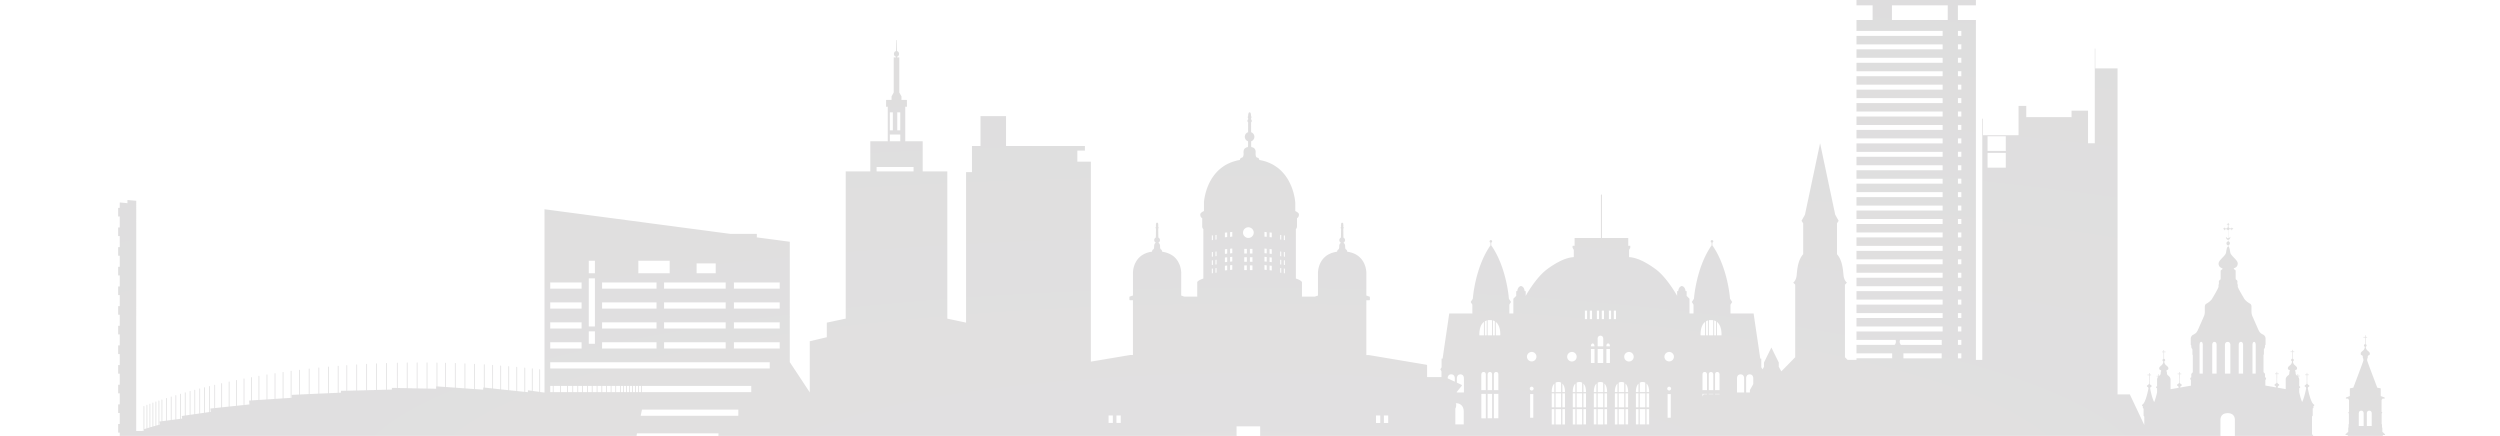 <svg width="3263" height="569" viewBox="0 0 3263 569" fill="none" xmlns="http://www.w3.org/2000/svg"><defs><radialGradient id="b" cx="50%" cy="90.04%" r="213.23%" fx="50%" fy="90.04%"><stop offset="0%" stop-color="rgba(59,52,55,.15)"/><stop offset="100%" stop-color="rgba(0,0,0,.15)"/></radialGradient><clipPath id="a"><path fill="#fff" d="M0 0h3263v569H0z"/></clipPath></defs><g clip-path="url(#a)"><path d="M3252.98 679.626s-12.72-.873-36.52-2.467c-23.8-1.366-58.72-3.871-103.17-6.034-.57 0-1.14-.076-1.67-.076v-10.247l-1.18-1.1v-17.078l.95-1.86v-19.127h2.32v-13.738h-3.91v-39.166l.56-.948h2.59v-.987l-3.53-3.226v-5.161l-.42-.57v-3.871l-.46-.569v-13.814c.69 0 .69-1.936.69-1.936h-.84v-15.484l1.29-1.935h2.77v-1.366l-5.12-1.936v-10.057l-4.48-.835s-13.25-34.611-13.25-35.636c0-1.024.23-2.429.23-2.429.68-.379.61-2.656.61-2.656 0-1.974 2.69-1.252 2.69-3.34 0-2.087-.8-2.505-3.19-4.554-1.86-1.632-2.16-3.947-2.16-4.858.64-.227 1.1-.872 1.1-1.632 0-.834-.57-1.518-1.37-1.707v-8.691h2.02v-.721h-2.02v-2.201h-.72v2.201h-2.05v.721h2.05v8.691c-.8.152-1.36.873-1.36 1.707 0 .76.45 1.367 1.13 1.632 0 .911-.3 3.226-2.16 4.858-2.39 2.049-3.19 2.505-3.19 4.554 0 2.05 2.7 1.329 2.7 3.34 0 0-.08 2.277.6 2.656 0 0 .23 1.367.23 2.429 0 1.063-13.21 35.636-13.21 35.636l-4.51.835v10.057l-5.13 1.936v1.366h2.77l1.29 1.935v15.484h-.83s0 1.936.68 1.936v13.814l-.46.569v3.871l-.41.57v5.161l-3.53 3.226v.987h2.58l.57.948v39.166h-3.91v13.738h2.31v19.127l.95 1.86v17.078l-1.17 1.1v7.704c-12.49-.645-25.48-1.328-38.99-2.011v-1.518l-1.44-1.442v-6.945l-.65-1.594v-10.475l1.64-1.442v-15.56l2.43-1.594v-14.573h-7.03v-2.694l-1.06-1.329v-33.776l2.13-2.846v-1.139l-2.13-2.922v-23.074l.91-1.101v-9.298l.95-.607v-2.467l.91-.531.27-1.29c-4.94-1.443-8.54-21.67-8.54-21.67.19-.228.26-.494.26-.797 0 0 .19-.797.95-.987.76-.19 1.33-1.328.23-2.087-1.14-.759-2.13-1.367-2.13-2.505 0 0 0-2.619-.07-4.554h.07v-6.072h2.01v-.722h-2.01v-2.201h-.72v2.201h-2.01v.722h2.01v6.072h.08c-.08 1.935-.08 4.554-.08 4.554 0 1.138-.99 1.746-2.12 2.505-1.11.759-.54 1.897.22 2.087.76.19.95.987.95.987 0 .303.12.569.27.797 0 0-2.13 11.878-5.32 18.064-1.7-3.947-3.03-9.222-3.79-12.751v-5.275s.26-.19.45-.228c.76-.19 1.33-1.328.23-2.087-.23-.152-.45-.304-.68-.456v-8.691c0-1.366-.65-2.58-1.41-3.567v-.455h2.01v-.722h-2.01v-2.201h-.72v2.201h-.42a5.2 5.2 0 00-.83-.607c-1.33-.835-1.37-3.036-1.37-4.136 0-1.101-.76-1.329-.76-1.329 0-1.973 2.7-1.252 2.7-3.339 0-2.088-.8-2.505-3.19-4.592-1.86-1.632-2.16-3.947-2.16-4.858.64-.228 1.1-.873 1.1-1.632 0-.835-.57-1.518-1.37-1.708v-8.691h2.01v-.721h-2.01v-2.201h-.72v2.201h-2.05v.721h2.05v8.653c-.8.152-1.37.873-1.37 1.708 0 .759.46 1.366 1.14 1.632 0 .911-.3 3.226-2.16 4.858-2.39 2.087-3.23 2.504-3.23 4.592 0 2.087 2.7 1.328 2.7 3.339 0 0-.76.228-.76 1.329 0 1.1 0 3.301-1.37 4.136-1.33.873-3.42 2.885-3.42 5.351v12.714l-10.36-1.822c-.11-.493-.15-.759-.15-.759.19-.227.27-.493.27-.797 0 0 .19-.797.94-.986.76-.19 1.33-1.329.23-2.088-1.14-.759-2.12-1.366-2.12-2.504 0 0 0-2.619-.04-4.555h.07v-6.072h2.05v-.721h-2.05v-2.201h-.72v2.201h-2.01v.721h2.01v6.072h.08c-.08 1.936-.04 4.555-.04 4.555 0 1.176-.99 1.745-2.12 2.504-1.14.759-.57 1.936.22 2.088.76.189.95.986.95.986 0 .304.12.57.27.797 0 0 0 .114-.08.38l-13.97-2.467v-7.059l.88-1.442v-1.518l-1.29-.873v-4.402l-2.02-2.239v-21.86l.53-1.632v-6.072l1.49-2.884v-2.467l.68-.797v-8.084s.07-3.529-3.27-5.161c-3.34-1.632-4.74-3.036-6.64-7.476l-7.48-17.04s-.98-2.088-.98-5.845v-6.338s.07-2.732-2.13-3.833c-2.16-1.1-6.38-4.174-7.78-7.097 0 0-7.97-13.207-7.97-14.952v-2.619l-.53-.873v-2.618s.72-1.594-1.64-3.036c0 0-.6-.418-.6-2.202v-8.766s.26-1.215-1.07-1.974c-1.33-.759-1.97-1.404-.87-1.973 1.1-.569 4.63-1.594 4.63-6.224s-8.88-9.716-9.68-14.156c-.68-3.909-1.1-7.249-2.58-8.045v-1.519a2.682 2.682 0 002.01-2.618c0-1.253-.87-2.353-2.09-2.619v-1.859c2.36-.456 2.78-3.492 2.78-3.53a.29.29 0 00-.19-.265c-.12 0-.23 0-.27.113 0 0-.65 1.291-2.32 1.594V300.42c.61-.19 1.07-.683 1.29-1.29h2.36s.3.303.49.417l.19.835c0 .038.04.076.08.114 0 0 .07 0 .07.076h.12s.07 0 .11-.038c0 0 .08-.076.08-.114l.19-.835c.26-.114.49-.342.6-.607l.84-.19s.08 0 .08-.038c.03 0 .07-.076.07-.114v-.114-.038-.038l-.04-.037h-.03l-.84-.19a1.157 1.157 0 00-.61-.607l-.19-.835v-.038s0-.038-.03-.038h-.16s0 .038-.03.076v.038l-.19.835c-.19.075-.38.227-.5.417h-2.35c-.19-.607-.68-1.063-1.29-1.29v-3.302s.3-.304.42-.493l.83-.19s.08 0 .08-.038c0 0 .07-.076.07-.114v-.114-.038-.038h-.04-.03l-.84-.19a1.164 1.164 0 00-.61-.607l-.19-.835v-.038h-.15-.04l-.03.038v.038l-.19.835c-.27.114-.5.342-.61.607l-.84.19h-.07V292.716s.04.114.07.114l.08.038.84.189c.07.228.22.38.41.494v3.302c-.6.189-1.06.683-1.29 1.29h-2.35s-.3-.304-.49-.418l-.19-.835v-.037s0-.076-.04-.076h-.19s-.04 0-.04.038v.038l-.19.834c-.27.114-.49.342-.61.608l-.83.189h-.08v.266s.04.114.08.114l.07.038.84.19c.11.265.34.493.61.607l.19.835s.03.076.07.114c0 0 .04 0 .08.038h.11s.08 0 .08-.038c0 0 .07-.076.07-.114l.19-.835c.19-.114.38-.228.5-.418h2.35c.19.608.68 1.063 1.29 1.291v10.512c-1.63-.266-2.28-1.518-2.32-1.594-.03-.114-.15-.152-.26-.114-.11 0-.19.152-.19.266 0 0 .42 3.074 2.77 3.529v1.86a2.658 2.658 0 00-2.09 2.619c0 1.29.88 2.315 2.01 2.618v1.518c-1.48.759-1.89 4.137-2.58 8.046-.79 4.44-9.68 9.564-9.68 14.156 0 4.592 3.53 5.616 4.63 6.224 1.11.569.46 1.214-.87 1.973-1.33.759-1.06 1.974-1.06 1.974v8.766c0 1.746-.61 2.201-.61 2.201-2.35 1.442-1.63 3.036-1.63 3.036v2.619l-.53.873v2.619c0 1.783-7.97 14.952-7.97 14.952-1.41 2.922-5.62 6.034-7.79 7.097-2.2 1.101-2.12 3.833-2.12 3.833v6.338c0 3.757-.99 5.844-.99 5.844l-7.48 17.04c-1.86 4.441-3.3 5.845-6.64 7.477-3.34 1.632-3.26 5.161-3.26 5.161v8.084l.68.797v2.466l1.48 2.885v6.072l.53 1.632v21.859l-2.01 2.24v4.402l-1.29.873v1.518l.87 1.442v7.059l-13.97 2.467c-.03-.228-.07-.38-.07-.38.19-.228.26-.493.26-.797 0 0 .19-.797.95-.987.76-.189 1.33-1.328.23-2.087-1.1-.759-2.13-1.366-2.13-2.505 0 0 0-2.618-.07-4.554h.07v-6.072h2.02v-.721h-2.02v-2.201h-.72v2.201h-2.05v.721h2.05v6.072h.08c-.08 1.936-.04 4.554-.04 4.554 0 1.177-.99 1.746-2.12 2.505-1.14.759-.54 1.936.22 2.087.76.19.95.987.95.987 0 .304.12.569.27.797 0 0-.04.266-.15.759l-10.37 1.822v-12.714c0-2.467-2.05-4.478-3.41-5.351-1.33-.835-1.37-3.036-1.37-4.137 0-1.1-.76-1.328-.76-1.328 0-1.973 2.7-1.252 2.7-3.34 0-2.087-.84-2.504-3.23-4.592-1.86-1.631-2.16-3.946-2.16-4.857a1.74 1.74 0 001.13-1.632c0-.835-.6-1.556-1.36-1.708V459.7h2.05v-.721h-2.05v-2.201h-.72v2.201h-2.02v.721h2.02v8.691c-.8.152-1.37.873-1.37 1.708 0 .721.46 1.366 1.1 1.632 0 .91-.3 3.225-2.16 4.857-2.39 2.088-3.19 2.505-3.19 4.592 0 2.088 2.69 1.329 2.69 3.34 0 0-.76.228-.76 1.328 0 1.101 0 3.302-1.36 4.137-.27.152-.53.38-.84.607h-.41v-2.201h-.73v2.201h-2.01v.721h2.01v.456c-.79.986-1.4 2.201-1.4 3.567v8.691c-.23.152-.46.303-.68.455-1.14.759-.57 1.898.22 2.088.19.038.35.113.46.227v5.275c-.76 3.53-2.13 8.805-3.8 12.752-3.22-6.186-5.31-18.065-5.31-18.065.19-.227.26-.493.26-.797 0 0 .19-.797.95-.986.76-.19 1.33-1.329.23-2.088-1.14-.759-2.12-1.366-2.12-2.504 0 0 0-2.619-.08-4.555h.08v-6.072h2.01v-.721h-2.01v-2.201h-.73v2.201h-2.01v.721h2.01v6.072h.08c-.08 1.936-.08 4.555-.08 4.555 0 1.138-.98 1.745-2.12 2.504-1.1.759-.53 1.898.23 2.088.76.189.95.986.95.986 0 .304.11.57.26.797 0 0-3.6 20.19-8.54 21.67l.27 1.291.91.531v2.467l.95.607v9.298l.91 1.101v10.929l-18.87-39.924h-16.02V89.299h-29.04V63.302h-.68v123.72h-8.81v-42.581h-21.52v8.463h-59.1v-14.611h-10.06v38.141h-46.46v-21.518h-.88v314.917h-8.31V26.073h-23.54V6.944h23.54V0h-155.9v6.945h21.07v19.127h-21.07V40.38h112.44v6.49h-112.44v11.043h112.44v6.49h-112.44v11.043h112.44v6.49h-112.44V92.98h112.44v6.49h-112.44v11.043h112.44v6.49h-112.44v11.044h112.44v6.489h-112.44v11.044h112.44v6.49h-112.44v11.043h112.44v6.49h-112.44v11.044h112.44v6.489h-112.44v11.044h112.44v6.49h-112.44v11.043h112.44v6.49h-112.44v11.044h112.44v6.489h-112.44v11.044h112.44v6.49h-112.44v11.043h112.44v6.49h-112.44v11.044h112.44v6.489h-112.44v11.044h112.44v6.49h-112.44v11.043h112.44v6.49h-112.44v11.044h112.44v6.489h-112.44v11.044h112.44v6.49h-112.44v11.043h112.44v6.49h-112.44v11.044h112.44v6.489h-112.44v11.044h112.44v6.49h-112.44v11.044h112.44v6.489h-112.44v11.044h51.13c.08.949.34 1.746.34 2.543 0 1.1-.41 2.277-1.59 3.909h-49.88v11.043h46.58v6.49h-46.58v2.087h-11.62l-3.41-3.491V371.54l2.58-2.694s-3.72-2.391-4.44-9.45c-.76-7.059-1.37-19.583-8.54-27.629v-40.266l2.16-3.301-4.48-8.008-19.74-93.283-19.74 93.283-4.48 8.008 2.17 3.301v40.266c-7.18 8.046-7.82 20.57-8.54 27.629-.72 7.059-4.44 9.45-4.44 9.45l2.58 2.694v94.688l-18.11 18.482-3.38-5.996v-5.579l-9.64-19.583-9.64 19.583v5.579l-2.62 4.592.72-1.404-1.63-2.505v-11.386h-1.33l-8.69-58.899h-30.18v-11.424l2.2-3.529-2.77-4.213s-2.77-40.683-23.04-69.678v-3.605c.68-.228 1.17-.873 1.17-1.594 0-.949-.75-1.708-1.7-1.708s-1.67.759-1.67 1.708c0 .759.49 1.366 1.17 1.594v3.567c-20.27 28.957-23.04 69.678-23.04 69.678l-2.77 4.213 2.2 3.529v11.462h-5.24v-19.204l-3.75-3.757v-6.148h-1.41s-.19-5.693-4.78-6.717c-4.63 1.024-4.78 6.717-4.78 6.717h-1.41v6.148s-13.13-23.947-28.2-34.953c-13.63-9.943-25.09-15.104-34.55-15.598v-9.487l1.6-2.657V320.8h-2.66v-10.171h-34.35v-56.054c0-.379-.31-.683-.65-.683s-.68.304-.68.683v56.054h-34.35V320.8h-2.66v2.656l1.59 2.657v9.487c-9.45.494-20.95 5.655-34.54 15.598-15.07 11.006-28.2 34.953-28.2 34.953v-6.148h-1.41s-.19-5.693-4.78-6.717c-4.63 1.024-4.78 6.717-4.78 6.717h-1.41v6.148l-3.76 3.757v19.204h-5.23V397.65l2.2-3.529-2.77-4.213s-2.78-40.721-23.05-69.678v-3.567c.69-.228 1.18-.873 1.18-1.594 0-.949-.76-1.708-1.67-1.708-.91 0-1.71.759-1.71 1.708 0 .759.5 1.366 1.18 1.594v3.605c-20.27 28.957-23.04 69.678-23.04 69.678l-2.77 4.213 2.2 3.529v11.424h-30.18l-8.69 58.899h-1.33v11.386l-1.63 2.505 1.48 2.808v7.476h-18.79v-15.218-.076s0-.152-.04-.19c0-.038 0-.114-.08-.152 0-.038 0-.075-.03-.113v-.038l-.12-.114s-.07-.076-.11-.114c0 0-.12-.038-.15-.076h-.12l-75.42-12.676h-3.19V391.92h3.76c.45 0 .87-.38.87-.835v-3.15a.859.859 0 00-.57-.797l-4.02-1.366v-29.185c0-1.707-.23-7.666-3.38-13.738-1.79-3.491-4.22-6.414-7.25-8.729-3.68-2.77-8.24-4.63-13.59-5.465 0 0-.19 0-.31-.038 0 0-.26 0-.41-.075-.19-1.405-.69-2.429-1.52-2.923-1.03-.569-1.25-1.973-1.25-3.833 0-1.062 0-3.757-2.09-4.744v-.303c1.17-.645 1.97-1.936 1.97-3.302s-.83-2.732-2.09-3.378l-.19-11.575c.31-.341.5-.835.5-1.29 0-.531-.19-.987-.53-1.366v-1.177c.15-.265.22-.531.22-.872 0-.342-.11-.646-.3-.911v-.873-.19c-.11-.531-.61-1.138-1.33-1.138-.72 0-1.25.569-1.36 1.138v1.101c-.19.265-.27.569-.27.91 0 .304.08.608.23.835v1.215c-.34.341-.53.835-.53 1.366 0 .493.19.949.49 1.29l-.19 11.575a3.754 3.754 0 00-2.09 3.378c0 1.442.76 2.657 1.98 3.302v.303c-2.13.987-2.13 3.682-2.13 4.744 0 1.518-.11 3.188-1.21 3.833-1.07.57-1.45 1.822-1.56 2.923h-.23c-.15 0-.26 0-.38.037-.23.038-.38.076-.38.076-24.86 4.061-23.99 28.046-23.99 28.274v28.805l-3.91 1.328h-16.97v-18.558-.266c-.11-.417-1.17-2.542-7.97-4.706v-64.592c.65-.532 1.48-1.632 1.48-3.606v-10.664c.76-.341 2.55-1.48 2.55-4.895 0-1.367-1.67-2.847-4.79-4.365v-11.044s0-.265-.07-.683c.07-.227 0-.455-.08-.645-.42-4.402-2.2-15.939-8.62-27.438-3.72-6.604-8.42-12.183-14-16.509-6.76-5.237-14.84-8.729-24.07-10.323h-.11c-.12-1.632-.99-2.732-2.55-3.036-2.05-.417-2.27-3.188-2.27-5.389v-.531c.15-1.746.64-6.945-5.66-7.894-.11-.911-.15-1.86-.15-2.884v-4.668a6.223 6.223 0 004.21-5.883c0-2.694-1.78-5.085-4.25-5.92l-.08-12.789c.57-.532.92-1.253.92-2.05 0-.797-.35-1.594-.95-2.087v-1.29c.34-.418.53-.949.53-1.481 0-.531-.19-1.1-.53-1.518v-.683c-.08-1.897-.46-4.136-1.86-4.136-1.41 0-1.83 2.239-1.9 4.174v.645c-.34.418-.53.949-.53 1.518 0 .57.19 1.063.53 1.481v1.29c-.61.531-.95 1.29-.95 2.087 0 .797.34 1.518.91 2.05l-.08 12.789c-2.54.835-4.25 3.188-4.25 5.92a6.195 6.195 0 004.22 5.883v4.706c0 .948-.08 1.935-.19 2.884-6.27.949-5.81 6.186-5.66 7.894v.645c0 2.049-.23 4.82-2.28 5.237-1.59.342-2.46 1.404-2.54 3.036h-.11c-39.98 6.945-45.93 46.376-46.69 54.232-.12.228-.16.418-.08.645v11.765c-3.15 1.48-4.82 2.998-4.82 4.365 0 3.415 1.75 4.592 2.54 4.895v10.664c0 2.126.91 3.15 1.48 3.606v64.592c-6.79 2.164-7.85 4.289-7.97 4.706V387.1h-16.97l-3.94-1.328v-28.805s.26-6.148-2.7-12.79c-.19-.417-.42-.759-.61-1.176 0-.038-.03-.076-.07-.114-.04-.076-.12-.19-.15-.266-.38-.721-.76-1.442-1.22-2.125v-.038a25.8 25.8 0 00-1.71-2.353s-.07-.076-.07-.114c-.04-.038-.08-.113-.12-.151-.26-.304-.53-.608-.83-.911l-.04-.038c-.27-.266-.53-.569-.8-.835a.929.929 0 00-.23-.19s-.11-.114-.18-.152c-.38-.341-.73-.683-1.11-1.024a16.654 16.654 0 00-2.43-1.708 12.86 12.86 0 00-1.29-.759c-.3-.152-.57-.304-.87-.456-.38-.227-.8-.417-1.18-.569-.38-.19-.75-.341-1.13-.493a.31.31 0 01-.16-.076c-.64-.266-1.29-.493-1.97-.721-.08 0-.15-.038-.23-.076-.26-.076-.53-.152-.76-.228-.38-.114-.76-.227-1.14-.303-.38-.114-.76-.19-1.13-.266-.38-.076-.76-.19-1.18-.228-.15 0-.31-.038-.42-.076-.11 0-.26-.076-.42-.114 0 0-.19.001-.3-.037h-.08s-.22 0-.34-.076c-.11-1.101-.49-2.315-1.52-2.923-1.13-.645-1.21-2.353-1.21-3.833 0-1.062 0-3.757-2.13-4.744v-.303a3.753 3.753 0 001.98-3.302c0-1.366-.84-2.732-2.09-3.377l-.19-11.576c.3-.341.49-.834.49-1.29 0-.531-.19-.987-.53-1.366v-1.215c.12-.265.23-.531.23-.834 0-.304-.11-.646-.27-.911v-.911-.19c-.11-.531-.6-1.138-1.36-1.138-.76 0-1.22.569-1.33 1.138v1.063c-.19.265-.3.569-.3.911 0 .303.07.607.22.872v1.177c-.38.379-.57.873-.57 1.366 0 .494.19.949.53 1.291l-.22 11.575c-1.26.645-2.09 1.935-2.09 3.377 0 1.442.76 2.657 1.97 3.302v.304c-2.08.986-2.08 3.681-2.08 4.743 0 1.632-.16 3.226-1.26 3.833-.87.494-1.36 1.519-1.52 2.923 0 0-.26.038-.38.076h-.03s-.23 0-.31.038h-.26v.037c-5.54.911-10.29 2.923-14.01 5.959-.3.228-.57.531-.87.797-.08.076-.19.152-.27.227-.04.038-.11.076-.15.114-.3.304-.65.645-.95.949-.38.418-.76.797-1.14 1.252 0 0-.04.076-.07.114-.27.342-.54.645-.8 1.025a7.25 7.25 0 00-.49.683c-.12.19-.27.38-.38.569-.23.304-.42.684-.61 1.025-.27.455-.53.911-.76 1.366v.076c-.19.38-.42.759-.61 1.139-2.88 6.3-2.81 12.258-2.77 12.941v28.805l-4.06 1.366a.859.859 0 00-.57.797v3.15c0 .455.38.835.83.835h3.76v71.5h-3.34l-51.58 8.69V211.007h-17.66v-14.459h9.91v-6.034h-102.98v-38.976h-33.33v38.976h-11.12v34.156h-7.71v196.434l-24.48-5.237V223.683h-32.12v-39.279h-22.77v-45.086h2.2V130.4h-7.14v-4.555l-2.81-5.085V74.877h-2.92v-.873c1.48-.38 2.58-1.86 2.58-3.643 0-1.784-1.17-3.34-2.73-3.643l-.27-14.156c0-.19-.15-.341-.34-.341-.19 0-.34.151-.34.341l-.27 14.156c-1.55.303-2.73 1.822-2.73 3.643 0 1.822 1.1 3.264 2.62 3.643v.873h-2.92v45.883l-2.81 5.085v4.555h-7.14v8.918h2.2v45.086h-22.77v39.279h-32.12v192.184l-24.71 5.275v19.013l-22.2 5.276v66.679l-26.08-39.469V315.524l-43.009-5.692v-4.63h-34.999l-242.144-32.069v239.281l-5.77-.797v-29.108c0-.342-.228-.607-.493-.607-.266 0-.494.265-.494.607v28.956l-8.73-1.214v-28.805c0-.341-.228-.607-.494-.607s-.493.266-.493.607v28.653l-5.049-.721-.228 2.505-3.454-.38v-31.082c0-.341-.228-.607-.494-.607-.265 0-.493.266-.493.607v31.006l-9.49-.986v-31.006c0-.342-.228-.608-.493-.608-.266 0-.494.266-.494.608v30.892l-9.49-.987v-30.816c0-.342-.227-.607-.493-.607s-.494.265-.494.607v30.702l-9.527-.987v-30.55c0-.342-.228-.607-.494-.607s-.493.265-.493.607v30.437l-9.49-1.025v-30.209c0-.342-.228-.607-.494-.607-.265 0-.493.265-.493.607v30.095l-9.984-1.063v-29.753c0-.342-.227-.607-.493-.607s-.494.265-.494.607v29.678l-.797-.076-.152 2.808-10.666-.759v-32.334c0-.342-.228-.607-.494-.607-.265 0-.493.265-.493.607v32.296l-11.616-.835v-32.068c0-.342-.228-.608-.493-.608-.266 0-.494.266-.494.608v31.992l-11.615-.835v-31.613c0-.341-.228-.607-.494-.607-.265 0-.493.266-.493.607v31.537l-11.616-.834v-31.082c0-.342-.228-.608-.493-.608-.266 0-.494.266-.494.608v31.044l-10.325-.722v-30.55c0-.342-.228-.607-.493-.607-.266 0-.494.265-.494.607v30.475h-.569l-.076 3.112-11.312-.228v-33.511c0-.341-.228-.607-.493-.607-.266 0-.494.266-.494.607v33.511l-11.957-.228v-33.283c0-.341-.228-.607-.494-.607-.265 0-.493.266-.493.607v33.283l-11.957-.266v-32.941c0-.342-.228-.607-.494-.607s-.493.265-.493.607v32.904l-11.958-.228V473.97c0-.342-.227-.607-.493-.607s-.494.265-.494.607v32.41l-6.567-.114v2.239l-6.567.152v-34.308c0-.341-.227-.607-.493-.607s-.493.266-.493.607v34.308l-11.958.304v-34.118c0-.342-.227-.608-.493-.608s-.494.266-.494.608v34.155l-11.957.304v-33.814c0-.342-.228-.607-.493-.607-.266 0-.494.265-.494.607v33.852l-11.957.304v-33.397c0-.342-.228-.607-.494-.607-.265 0-.493.265-.493.607v33.397l-11.957.303v-32.789c0-.342-.228-.608-.494-.608-.265 0-.493.266-.493.608v32.789l-7.175.152v2.391l-3.112.152v-34.649c0-.342-.228-.608-.494-.608-.265 0-.493.266-.493.608v34.687l-11.616.531v-34.118c0-.341-.228-.607-.493-.607-.266 0-.494.266-.494.607v34.156l-11.615.493v-33.434c0-.342-.228-.608-.494-.608s-.493.266-.493.608v33.472l-11.654.532v-32.638c0-.342-.228-.607-.493-.607-.266 0-.494.265-.494.607v32.676l-11.615.531V483.23c0-.342-.228-.607-.494-.607s-.493.265-.493.607v31.727l-9.642.417.228 3.871h-.608v-34.611c0-.342-.227-.607-.493-.607s-.494.265-.494.607v34.687l-9.49.607v-33.852c0-.341-.227-.607-.493-.607s-.493.266-.493.607v33.928l-9.528.607V487.67c0-.342-.228-.607-.494-.607s-.493.265-.493.607v33.017l-9.528.608V489.34c0-.342-.228-.607-.494-.607-.265 0-.493.265-.493.607v32.031l-9.49.607v-30.892c0-.342-.228-.608-.493-.608-.266 0-.494.266-.494.608v30.93l-8.731.569v-29.754c0-.341-.227-.607-.493-.607s-.494.266-.494.607v29.83l-2.581.152.342 4.857v.19l-2.771.304h-.076l-3.682.379v-33.928c0-.341-.228-.607-.494-.607-.265 0-.493.266-.493.607v34.042l-8.731.911v-33.017c0-.342-.228-.608-.493-.608-.266 0-.494.266-.494.608v33.131l-8.73.911V498.6c0-.342-.228-.607-.494-.607s-.493.265-.493.607v32.106l-8.731.911v-30.892c0-.341-.228-.607-.494-.607-.265 0-.493.266-.493.607v31.006l-8.085.835v-29.753c0-.342-.228-.608-.494-.608s-.493.266-.493.608v29.867l-5.201.569.532 4.289-1.101.151v-33.245c0-.341-.228-.607-.494-.607-.265 0-.493.266-.493.607v33.397l-5.58.797v-32.562c0-.341-.228-.607-.494-.607-.265 0-.493.266-.493.607v32.714l-5.239.759v-31.917c0-.341-.227-.607-.493-.607s-.494.266-.494.607v32.069l-5.466.759v-31.12c0-.341-.227-.607-.493-.607s-.494.266-.494.607v31.272l-5.162.721v-30.361c0-.342-.228-.607-.494-.607-.265 0-.493.265-.493.607v30.512l-5.352.76v-29.488c0-.342-.228-.608-.494-.608s-.493.266-.493.608v29.639l-3.986.57.493 3.377-1.708.228v-32.031c0-.341-.228-.607-.493-.607-.266 0-.494.266-.494.607v32.183l-5.048.645v-31.044c0-.342-.228-.607-.494-.607s-.493.265-.493.607v31.158l-5.087.683v-29.981c0-.342-.228-.608-.493-.608-.266 0-.494.266-.494.608v30.095l-5.086.645V520.08c0-.341-.228-.607-.494-.607s-.493.266-.493.607v28.957l-5.049.683v-27.666c0-.342-.228-.608-.493-.608-.266 0-.494.266-.494.608v27.78l-2.733.341.759 3.871c-.303.114-.645.19-.949.266v-30.968c0-.342-.228-.607-.493-.607-.266 0-.494.265-.494.607v31.234c-.987.303-1.936.569-2.961.835V524.71c0-.341-.227-.607-.493-.607s-.494.266-.494.607v31.006c-.986.304-1.935.569-2.922.835v-30.475c0-.341-.228-.607-.494-.607s-.493.266-.493.607v30.741c-.987.303-1.974.569-2.923.873v-30.171c0-.342-.228-.608-.494-.608-.265 0-.493.266-.493.608v30.474c-.987.304-1.974.569-2.923.873v-29.867c0-.342-.228-.608-.494-.608-.265 0-.493.266-.493.608v30.133c-.987.303-1.974.607-2.923.911v-29.488c0-.342-.228-.608-.493-.608-.266 0-.494.266-.494.608v32.03h-9.566V262.052l-11.463-.987v4.136l-10.06-.948v7.021h-2.049v11.233h2.049v14.421h-2.049v11.234h2.049v14.421h-2.049v11.234h2.049v14.421h-2.049v11.234h2.049v14.421h-2.049v11.234h2.049v14.421h-2.049v11.233h2.049v14.422h-2.049v11.233h2.049v14.422h-2.049v11.233h2.049v14.421h-2.049v11.234h2.049v14.421h-2.049v11.196h2.049v14.421h-2.049v11.234h2.049v14.383h-2.049v11.234h2.049v14.421h-2.049v11.233h2.049v14.422h-2.049v11.233h2.049v14.422h-2.049v11.233h2.049v33.131c-4.175.228-8.313.456-12.337.684-44.45 2.315-79.373 4.895-103.174 6.337-23.8 1.67-36.517 2.581-36.517 2.581-2.277.152-4.1 2.125-4.251 4.668h3263c-.15-4.706-3.53-8.615-7.9-8.919l-2.12-.455zM3092.41 536.02c3.42 0 3.15 3.719 3.15 3.719v16.281h-6.34v-16.281s-.23-3.719 3.15-3.719h.04zm-5.28 42.581c6.84 0 6.49 5.92 6.49 5.92v16.205h-12.98v-16.205s-.34-5.92 6.49-5.92zm-5.23-42.581c3.41 0 3.15 3.719 3.15 3.719v16.281h-6.34v-16.281s-.23-3.719 3.15-3.719h.04zm-2.55 114.536h15.57v19.582c-5.09-.265-10.29-.531-15.57-.835v-18.785.038zm-90.19-55.826s0-3.719 2.85-3.719c2.84 0 2.84 3.681 2.84 3.719v18.292h-5.69V594.73zm0 38.52s0-3.719 2.85-3.719c2.84 0 2.84 3.681 2.84 3.719v21.708h-5.69V633.25zm-36.06-38.52s0-3.719 2.85-3.719c2.84 0 2.84 3.681 2.84 3.719v18.292h-5.69V594.73zm-1053.04-68.464c10.63 0 10.4 10.285 10.4 10.285v17.381h-10.93v-20.797c1.41-1.859 1.03-5.92.99-6.11-.04-.417-.42-.721-.84-.759h.38zm-.53 95.257v-42.998s.34-.038.53-.038c9.53 0 9.04 11.765 9.04 11.765v31.309h-9.57v-.038zm136.92-36.281h-4.86c.27-2.77 1.22-7.856 4.86-10.626v10.626zm3.61 4.896v15.939h-6v-15.939h6zm16.13-76.737v18.254h-3.38v-18.254h3.38zm-3.42-1.632v-.797s-.15-6.831 3.38-10.323v11.12h-3.38zm3.42 22.239v19.962h-3.38v-19.962h3.38zm-2.62 51.234h-4.86v-10.626c3.65 2.77 4.6 7.856 4.86 10.626zm-2.43 4.896v15.939h-6v-15.939h6zm13.9-56.13v19.962h-7.22v-19.962h7.22zm-7.22-2.353v-18.254h7.22v18.254h-7.22zm27.49 0v-18.254h7.21v18.254h-7.21zm7.21 2.353v19.962h-7.21v-19.962h7.21zm-7.21-22.239v-12.334c.98-.531 2.2-.873 3.6-.873 1.41 0 2.62.304 3.61.873v12.334h-7.21zm-.04-37.989v-18.254h7.29v18.254h-7.29zm3.64 98.9c1.82 0 3.3.38 4.6.949v11.575h-9.15v-11.575c1.25-.607 2.77-.949 4.59-.949h-.04zm6.11 12.562v-10.626c3.65 2.77 4.6 7.856 4.86 10.626h-4.86zm1.64-111.462v-18.254h4.66v18.254h-4.66zm14.46 60.228v19.962h-3.38v-19.962h3.38zm-3.38-2.353v-18.254h3.38v18.254h-3.38zm21.33 53.587h-4.86c.27-2.77 1.22-7.856 4.86-10.626v10.626zm3.57 4.896v15.939h-6v-15.939h6zm-7.63-78.369h-3.38v-11.12c3.57 3.53 3.38 10.323 3.38 10.323v.797zm0 1.632v18.254h-3.38v-18.254h3.38zm0 20.607v19.962h-3.38v-19.962h3.38zm18.72 56.13v15.939h-6v-15.939h6zm-2.4-4.896v-10.626c3.65 2.77 4.6 7.856 4.86 10.626h-4.86zm37.28-75.522c-1.37 0-2.5-1.139-2.5-2.505 0-1.366 1.13-2.505 2.5-2.505s2.51 1.139 2.51 2.505c0 1.366-1.14 2.505-2.51 2.505zm2.09 4.63v30.854h-4.14V514.35h4.14zm-2.09 62.087c3.11 0 2.81 3.947 2.81 3.947v14.422h-5.62v-14.422s-.3-3.947 2.81-3.947zm65.78-67.249h-5.88v-20.379s-.23-3.302 2.85-3.302c3.07 0 3.03 3.302 3.03 3.302v20.379zm-5.88 4.896h5.88v.493h-5.88v-.493zm-2.32.455h-5.88v-.493h5.88v.493zm-8.19-5.351h-5.89v-20.379s-.26-3.302 2.85-3.302c3.11 0 3.04 3.302 3.04 3.302v20.379zm-5.89 4.896h5.89v.493h-4.41l-1.48 2.847v-3.34zm-139.35 60.532v10.626h-4.86c.27-2.77 1.22-7.856 4.86-10.626zm-2.5-20.684V533.97h3.38v19.962h-3.38zm3.41-22.277h-3.37v-18.254h3.37v18.254zm-7.17-57.875v-18.254h4.67v18.254h-4.67zm716.33 182.81v.114c-.87 0-1.78-.076-2.69-.114h2.69zm154.16-23.34s0-3.719 2.84-3.719c2.85 0 2.85 3.681 2.85 3.719v21.708h-5.69V633.25zm-7.03-183.303s0-3.719 2.09-3.719 2.09 3.681 2.09 3.719v37.685h-4.21v-37.685h.03zm0 144.783s0-3.719 2.85-3.719 2.85 3.681 2.85 3.719v18.292h-5.7V594.73zm-17.99-144.783s0-3.719 2.85-3.719 2.85 3.681 2.85 3.719v37.685h-5.7v-37.685zm-17.95 0s0-3.719 3.53-3.719 3.53 3.681 3.53 3.719v37.685h-7.06v-37.685zm3.53 89.298c9.9 0 9.41 8.615 9.41 8.615v23.492h-18.83V547.86s-.49-8.615 9.42-8.615zm9.41 44.251v29.526h-18.83v-29.526h18.83zm-9.41 50.096c9.9 0 9.41 8.614 9.41 8.614v19.393c-6.22-.265-12.45-.531-18.83-.797v-18.596s-.49-8.614 9.42-8.614zm-20.12-183.645s0-3.719 2.85-3.719c2.84 0 2.84 3.681 2.84 3.719v37.685h-5.69v-37.685zm-16.51 0s0-3.719 2.08-3.719c2.09 0 2.09 3.681 2.09 3.719v37.685h-4.21v-37.685h.04zm-1.48 144.783s0-3.719 2.84-3.719c2.85 0 2.85 3.681 2.85 3.719v18.292h-5.69V594.73zm-7.03 38.52s0-3.719 2.85-3.719 2.85 3.681 2.85 3.719v21.708h-5.7V633.25zm-6.11-38.52s0-3.719 2.85-3.719 2.85 3.681 2.85 3.719v18.292h-5.7V594.73zm-36.06 0s0-3.719 2.85-3.719c2.84 0 2.84 3.681 2.84 3.719v18.292h-5.69V594.73zm0 38.52s0-3.719 2.85-3.719c2.84 0 2.84 3.681 2.84 3.719v21.708h-5.69V633.25zm-226.09-455.412h23.8v19.203h-23.8v-19.203zm0 21.784h23.8v19.203h-23.8v-19.203zm-38.64-159.28h4.44v6.49h-4.44v-6.49zm0 17.533h4.44v6.49h-4.44v-6.49zm0 17.534h4.44v6.49h-4.44v-6.49zm0 17.533h4.44v6.49h-4.44v-6.49zm0 17.533h4.44v6.49h-4.44v-6.49zm0 17.534h4.44v6.489h-4.44v-6.489zm0 17.571h4.44v6.49h-4.44v-6.49zm0 17.533h4.44v6.49h-4.44v-6.49zm0 17.534h4.44v6.489h-4.44v-6.489zm0 17.533h4.44v6.49h-4.44v-6.49zm0 17.533h4.44v6.49h-4.44v-6.49zm0 17.534h4.44v6.489h-4.44v-6.489zm0 17.533h4.44v6.49h-4.44v-6.49zm0 17.533h4.44v6.49h-4.44v-6.49zm0 17.534h4.44v6.489h-4.44v-6.489zm0 17.533h4.44v6.49h-4.44v-6.49zm0 17.533h4.44v6.49h-4.44v-6.49zm0 17.534h4.44v6.489h-4.44v-6.489zm0 17.533h4.44v6.49h-4.44v-6.49zm0 17.533h4.44v6.49h-4.44v-6.49zm0 17.534h4.44v6.489h-4.44v-6.489zm0 17.533h4.44v6.49h-4.44v-6.49zm0 17.534h4.44v6.489h-4.44v-6.489zm0 17.533h4.44v6.49h-4.44v-6.49zm0 17.533h4.44v6.49h-4.44v-6.49zm-86.13-435.108V6.945h72.81v19.127h-72.81zm10.06 420.156c0-.797.3-1.594.38-2.543h54.55v6.489h-53.3c-1.17-1.669-1.63-2.846-1.63-3.908v-.038zm4.9 14.952h49.95v6.49h-49.95v-6.49zm-200.66 27.439c4.94 0 4.67 5.313 4.67 5.313v7.4l-4.4 7.78v3.112h-4.9v-18.292s-.3-5.313 4.67-5.313h-.04zm-11.92 0c4.94 0 4.67 5.313 4.67 5.313v18.292h-9.3v-18.292s-.3-5.313 4.67-5.313h-.04zm-30.78-68.464c6.87 5.313 5.88 17.534 5.88 17.534h-5.88v-17.534zm-3.65-1.859c.91.265 1.75.645 2.47 1.062v18.293h-2.47v-19.393.038zm-6.94-.304c.87-.19 1.86-.266 2.88-.266 1.03 0 2.01.076 2.89.266v19.659h-5.77v-19.659zm2.77 67.553c3 0 3.03 3.112 3.03 3.302v20.379h-5.88v-20.379s-.26-3.302 2.85-3.302zm-6.45-66.187c.75-.455 1.55-.797 2.46-1.062v19.393h-2.46v-18.331zm-1.18.797v17.534h-5.89s-.98-12.183 5.89-17.534zm-46.92 39.204c3.42 0 6.19 2.77 6.19 6.186a6.188 6.188 0 01-6.19 6.186 6.188 6.188 0 01-6.19-6.186 6.187 6.187 0 016.19-6.186zm-29.53 41.29c3.57 3.53 3.38 10.323 3.38 10.323v.797h-3.38v-11.12zm0 12.752h3.38v18.254h-3.38v-18.254zm0 20.607h3.38v19.962h-3.38v-19.962zm-8.85-34.573c.99-.531 2.21-.873 3.61-.873s2.62.304 3.61.873v12.334h-7.22v-12.334zm0 13.966h7.22v18.254h-7.22v-18.254zm0 20.607h7.22v19.962h-7.22v-19.962zm-5.05-23.036s-.15-6.831 3.38-10.323v11.12h-3.38v-.797zm0 2.429h3.38v18.254h-3.38v-18.254zm0 20.607h3.38v19.962h-3.38v-19.962zm4.6 39.659v11.575h-9.15v-11.575c1.25-.607 2.77-.949 4.59-.949 1.82 0 3.31.38 4.6.949h-.04zm-13.67-114.308c3.42 0 6.19 2.77 6.19 6.186a6.186 6.186 0 11-12.37 0 6.185 6.185 0 016.18-6.186zm-13.36 40.076c.99-.531 2.2-.873 3.61-.873 1.4 0 2.62.304 3.6.873v12.334h-7.21v-12.334zm0 13.966h7.21v18.254h-7.21v-18.254zm0 20.607h7.21v19.962h-7.21v-19.962zm-1.63-22.239h-3.38v-.797s-.15-6.831 3.38-10.323v11.12zm-4.78-106.339h2.88v11.082h-2.88V405.43zm-6.42 0h2.89v11.082h-2.89V405.43zm-.95 42.847c2.43 0 2.32 3.719 2.32 3.719h-4.67s-.12-3.719 2.31-3.719h.04zm-4.82 52.372c3.57 3.53 3.38 10.323 3.38 10.323v.797h-3.38v-11.12zm0 12.752h3.38v18.254h-3.38v-18.254zm0 20.607h3.38v19.962h-3.38v-19.962zm-3.49-128.578h2.88v11.082h-2.88V405.43zm-1.75 32.714c3.38 0 3.65 3.264 3.65 3.264v10.588h-7.29v-10.588s.26-3.264 3.64-3.264zm-4.67-32.714h2.89v11.082h-2.89V405.43zm-.57 106.339h-3.37v-.797s-.16-6.831 3.37-10.323v11.12zm-2.54-59.735h-4.67s-.11-3.719 2.32-3.719c2.43 0 2.31 3.719 2.31 3.719h.04zm-6.11-46.604h2.88v11.082h-2.88V405.43zm-6.42 0h2.89v11.082h-2.89V405.43zm-1.93 95.219c3.57 3.53 3.38 10.323 3.38 10.323v.797h-3.38v-11.12zm0 12.752h3.38v18.254h-3.38v-18.254zm0 20.607h3.38v19.962h-3.38v-19.962zm-1.63-34.573v12.334h-7.22v-12.334c.99-.531 2.2-.873 3.61-.873 1.4 0 2.62.304 3.61.873zm-13.37-40.076c3.42 0 6.19 2.77 6.19 6.186a6.186 6.186 0 11-12.37 0 6.185 6.185 0 016.18-6.186zm-12.45 41.29c3.57 3.53 3.38 10.323 3.38 10.323v.797h-3.38v-11.12zm0 12.752h3.38v18.254h-3.38v-18.254zm0 20.607h3.38v19.962h-3.38v-19.962zm-1.21 39.659c1.25-.607 2.77-.949 4.59-.949 1.82 0 3.3.38 4.59.949v11.575h-9.14v-11.575h-.04zm-7.67-74.232c.99-.531 2.2-.873 3.61-.873 1.4 0 2.62.304 3.6.873v12.334h-7.21v-12.334zm0 13.966h7.21v18.254h-7.21v-18.254zm0 20.607h7.21v19.962h-7.21v-19.962zm-5.01-23.036s-.15-6.831 3.38-10.323v11.12h-3.38v-.797zm0 2.429h3.38v18.254h-3.38v-18.254zm0 20.607h3.38v19.962h-3.38v-19.962zm-86.02-19.924v31.879h-5.88v-31.879h5.88zm-5.92-4.896v-20.379s0-3.302 3.04-3.302 2.85 3.302 2.85 3.302v20.379h-5.89zm5.2 69.716v14.991h-7.13v-4.251s0-7.893 7.13-10.778v.038zm19.06 16.623v13.017h-26.16v-13.017h26.16zm-17.84-1.594v-15.408c1.33-.418 2.92-.645 4.74-.645 1.82 0 3.38.227 4.75.645v15.408h-9.49zm15.86-105.124v20.379h-5.88v-20.379s-.04-3.302 3.04-3.302c3.07 0 2.84 3.302 2.84 3.302zm1.98 100.873v4.251h-7.14v-14.991c7.14 2.884 7.14 10.778 7.14 10.778v-.038zm-1.98-75.598v31.879h-5.88v-31.879h5.88zm.19 102.885v14.839h-7.36v-14.839h7.36zm-15.22 0v14.839h-7.4v-14.839h7.4zm58.54-107.249c-1.37 0-2.51-1.139-2.51-2.505 0-1.366 1.14-2.505 2.51-2.505 1.36 0 2.5 1.139 2.5 2.505 0 1.366-1.14 2.505-2.5 2.505zm2.08 4.63v30.854h-4.13V514.35h4.13zm-2.08 62.087c3.11 0 2.8 3.947 2.8 3.947v14.422h-5.61v-14.422s-.31-3.947 2.81-3.947zm0-117.078c3.41 0 6.18 2.77 6.18 6.186a6.186 6.186 0 11-6.18-6.186zm-46.92-39.204c6.87 5.313 5.88 17.534 5.88 17.534h-5.88v-17.534zm-3.65-1.859c.91.265 1.75.645 2.47 1.062v18.293h-2.47v-19.393.038zm-6.94-.304c.87-.19 1.86-.266 2.88-.266 1.03 0 2.01.076 2.89.266v19.659h-5.77v-19.659zm-.04 70.817s.04-3.302 3.04-3.302c2.99 0 2.84 3.302 2.84 3.302v20.379h-5.88v-20.379zm0 25.275h5.88v31.879h-5.88v-31.879zm-3.61-94.726c.76-.455 1.56-.797 2.47-1.062v19.393h-2.47v-18.331zm-1.21.797v17.534h-5.89s-.98-12.183 5.89-17.534zm-30.79 68.464c4.94 0 4.67 5.313 4.67 5.313v18.292h-9.3v-.683l6.53-7.969s0-.076.04-.114l.04-.038c0-.038 0-.114.04-.114v-.076-.114c0-.114 0-.228-.04-.417v-.038c-.04-.114-.12-.19-.23-.266h-.04v-.076l-6.22-2.884v-5.465s-.31-5.313 4.67-5.313l-.16-.038zm-11.88 0c4.94 0 4.67 5.313 4.67 5.313v4.25l-9.3-4.326c0-.266-.15-5.275 4.67-5.275l-.04.038zm-87.87 53.625h5.58v9.829h-5.58v-9.829zm0 36.546h5.58v9.83h-5.58v-9.83zm0 14.27h5.58v9.829h-5.58v-9.829zm0 14.269h5.58v9.83h-5.58v-9.83zm-10.33-65.085h5.58v9.829h-5.58v-9.829zm0 36.546h5.58v9.83h-5.58v-9.83zm0 14.27h5.58v9.829h-5.58v-9.829zm0 14.269h5.58v9.83h-5.58v-9.83zm-120.26-300.116l1.33.228v6.072l-1.33-.228v-6.072zm0 21.67l1.33.19v6.072l-1.33-.228v-6.034zm0 10.816l1.33.19v6.072l-1.33-.228v-6.034zm0 10.778l1.33.19v6.072l-1.33-.228v-6.034zm-4.74-43.871l1.33.19v6.034l-1.33-.228v-6.034.038zm0 21.632l1.33.228v6.072l-1.33-.228v-6.072zm0 10.778l1.33.228v6.072l-1.33-.228v-6.072zm0 10.816l1.33.19v6.072l-1.33-.228v-6.034zm-13.93-46.452l2.88.304v6.072l-2.88-.266v-6.11zm0 21.67l2.88.304v6.072l-2.88-.304v-6.072zm0 10.778l2.88.304v6.072l-2.88-.304v-6.072zm0 10.816l2.88.304v6.072l-2.88-.304v-6.072zm-6.64-43.909l2.92.304v6.072l-2.92-.304v-6.072zm0 21.67l2.92.304v6.072l-2.92-.304v-6.072zm0 10.778l2.92.304v6.072l-2.92-.304v-6.072zm0 10.816l2.92.304v6.072l-2.92-.304v-6.072zm-21-49.336c3.84 0 6.99 3.15 6.99 6.983 0 3.833-3.15 6.945-6.99 6.945-3.83 0-6.98-3.112-6.98-6.945s3.11-6.983 6.98-6.983zm1.98 45.086v-6.073h3.34v6.073h-3.34zm3.34 4.705v6.073h-3.34v-6.073h3.34zm-3.34-15.522v-6.072h3.34v6.072h-3.34zm-7.33 10.817v-6.073h3.38v6.073h-3.38zm3.34 4.705v6.073h-3.38v-6.073h3.38zm-3.34-15.522v-6.072h3.38v6.072h-3.38zm-10.06 225.543h30.79v49.033h-30.79v-49.033zm-8.5-253.436l2.92-.304v6.072l-2.92.304v-6.072zm0 21.632l2.92-.304v6.072l-2.92.304v-6.072zm0 10.816l2.92-.304v6.072l-2.92.304v-6.072zm0 10.778l2.92-.304v6.072l-2.92.304v-6.072zm-6.68-42.581l2.92-.304v6.072l-2.92.266v-6.072.038zm0 21.632l2.92-.304v6.072l-2.92.304v-6.072zm0 10.816l2.92-.304v6.072l-2.92.304v-6.072zm0 10.778l2.92-.304v6.072l-2.92.304v-6.072zm-12.34-40.114l1.37-.19v6.034l-1.37.228v-6.072zm0 21.632l1.37-.228v6.034l-1.37.228v-6.072.038zm0 10.816l1.37-.228v6.072l-1.37.228v-6.072zm0 10.778l1.37-.19v6.034l-1.37.228v-6.072zm-4.74-42.581l1.33-.228v6.034l-1.33.228v-6.072.038zm0 21.632l1.33-.19v6.034l-1.33.228v-6.072zm0 10.816l1.33-.19v6.034l-1.33.228v-6.072zm0 10.778l1.33-.19v6.034l-1.33.228v-6.072zm-124.51 191.577h5.58v9.829h-5.58v-9.829zm0 36.546h5.58v9.83h-5.58v-9.83zm0 14.27h5.58v9.829h-5.58v-9.829zm0 14.269h5.58v9.83h-5.58v-9.83zm-10.29-65.085h5.58v9.829h-5.58v-9.829zm0 36.546h5.58v9.83h-5.58v-9.83zm0 14.27h5.58v9.829h-5.58v-9.829zm0 14.269h5.58v9.83h-5.58v-9.83zm-275.81-460.724h3.91v23.567h-3.91v-23.567zm-9.68 0h3.91v23.567h-3.91v-23.567zm0 29.032h13.63v8.805h-13.63v-8.805zm-17.31 42.315h48.25v5.769h-48.25v-5.769zM731.214 503.685v8.122h-8.731v-8.122h8.731zm106.515 8.122v-7.894s-.038-.152-.076-.228h142.879v8.122H837.729zm-.987-7.894v7.894h-2.923v-8.122h2.999s-.076.114-.076.228zm-3.91 7.894h-2.961v-8.122h2.961v8.122zm-3.948 0h-2.923v-8.122h2.923v8.122zm-3.948 0h-2.961v-8.122h2.961v8.122zm-3.91 0h-2.96v-8.122h2.96v8.122zm-3.947 0h-2.961v-8.122h2.961v8.122zm-3.91 0h-2.961v-8.122h2.961v8.122zm-3.948 0h-5.087v-8.122h5.087v8.122zm-6.036 0h-5.086v-8.122h5.086v8.122zm-6.073 0h-5.087v-8.122h5.087v8.122zm-6.074 0h-5.048v-8.122h5.048v8.122zm-6.073 0h-5.201v-8.122h5.201v8.122zm-6.188 0h-5.352v-8.122h5.352v8.122zm-6.339 0h-5.162v-8.122h5.162v8.122zm-6.149 0h-5.466v-8.122h5.466v8.122zm-6.453 0h-5.239v-8.122h5.239v8.122zm-6.226 0h-5.58v-8.122h5.58v8.122zm-6.529 0h-5.77v-8.122h5.77v8.122zm-6.795 0h-8.085v-8.122h8.085v8.122zm223.354 22.808v8.122H836.21l.911-4.402.608-2.923.151-.797H963.64zm-138.666 61.823h93.798v8.121h-95.506l1.708-8.121zm4.783-22.809l.114-.607 1.556-7.477h106.325v8.122H829.719l.038-.038zm128.151-204.973h59.782v8.121h-59.782v-8.121zm0 26.034h59.782v8.122h-59.782v-8.122zm0 26.035h59.782v8.121h-59.782v-8.121zm0 26.034h59.782v8.121h-59.782v-8.121zm-91.178-17.913v-8.121h80.436v8.121H866.73zm80.436 17.913v8.121H866.73v-8.121h80.436zm-80.436-43.947v-8.122h80.436v8.122H866.73zm0-26.035v-8.121h80.436v8.121H866.73zm42.476-32.979h24.94v12.865h-24.94v-12.865zm-76.033-3.454h40.921v16.319h-40.921v-16.319zm-47.335 28.312h71.06v8.121h-71.06v-8.121zm0 26.034h71.06v8.122h-71.06v-8.122zm0 26.035h71.06v8.121h-71.06v-8.121zm0 26.034h71.06v8.121h-71.06v-8.121zM768.49 340.344h8.01v16.319h-8.01v-16.319zm0 22.923h8.01v62.847h-8.01v-62.847zm0 69.146h8.01v16.319h-8.01v-16.319zm-50.334-63.757h40.92v8.121h-40.92v-8.121zm0 26.034h40.92v8.122h-40.92v-8.122zm0 26.035h40.92v8.121h-40.92v-8.121zm0 26.034h40.92v8.121h-40.92v-8.121zm0 26.034h286.514v8.122H718.156v-8.122zm0 30.892h3.378v8.122h-3.378v-8.122zm-531.889 57.42l.304 1.404h-.304v-1.404zm-10.552 49.033h21.029l13.02 61.101c-11.767.645-23.155 1.252-34.049 1.86v-62.961z" fill="url(#b)"/></g></svg>